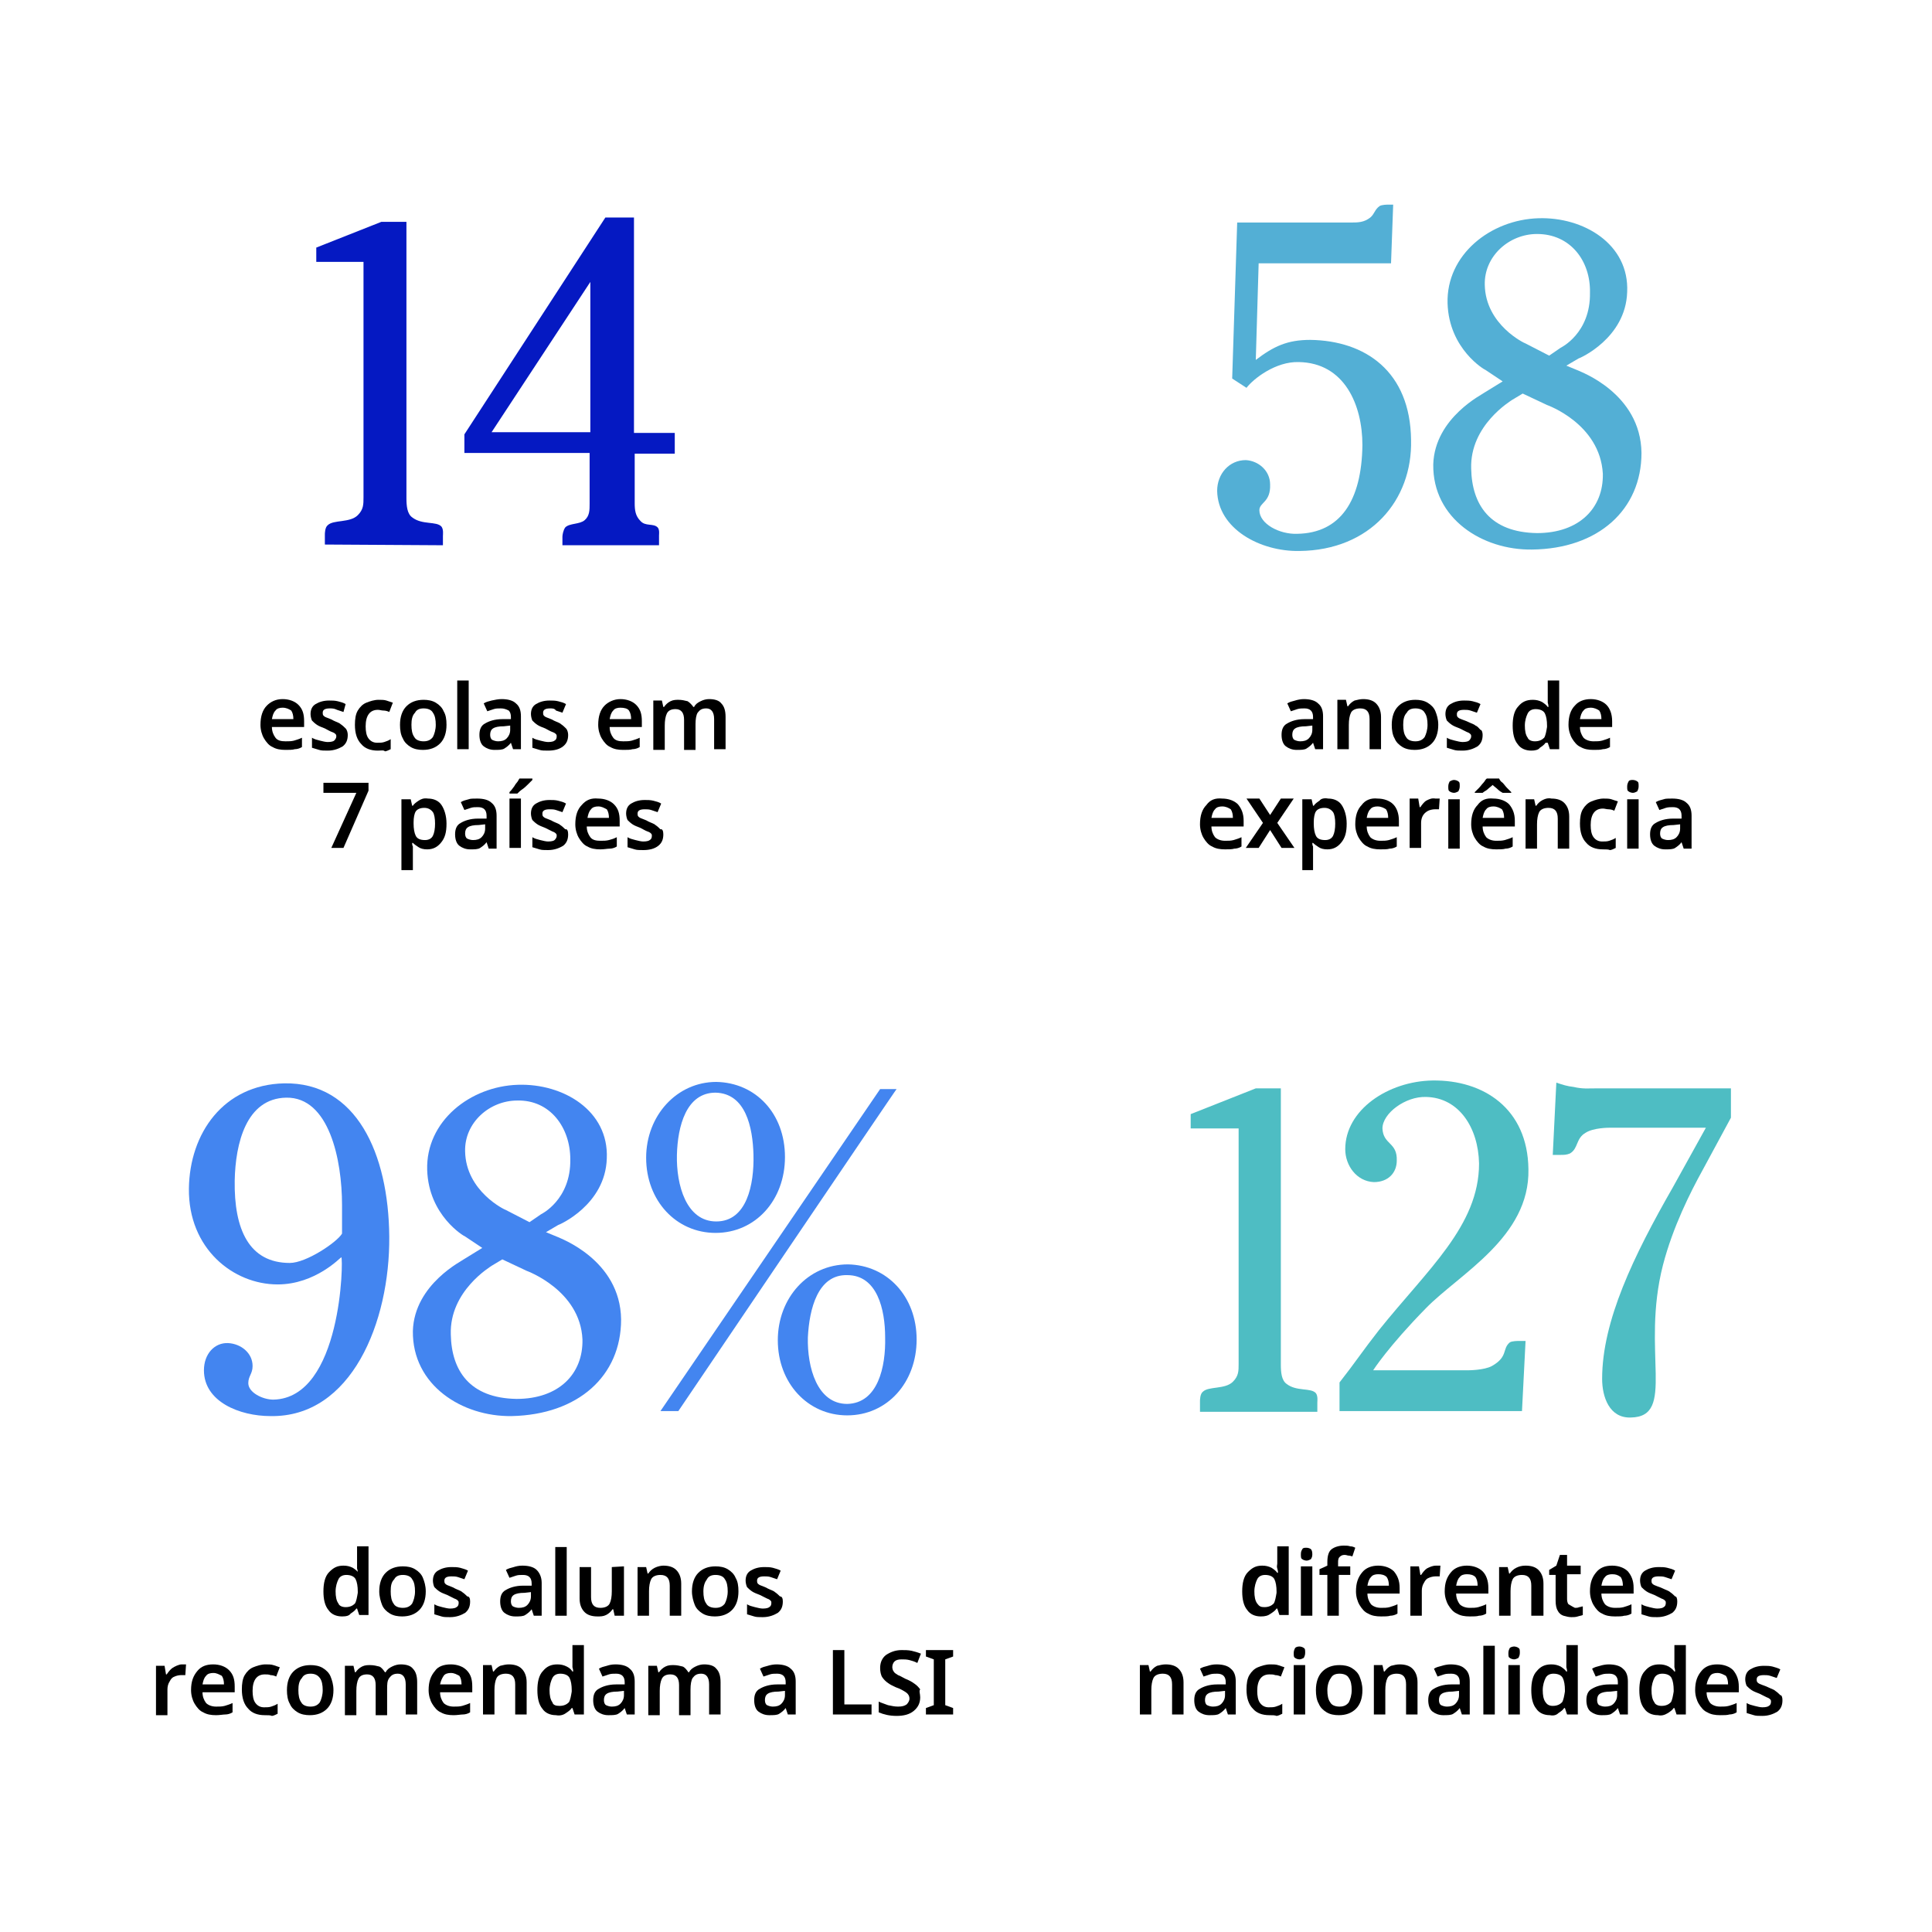 <?xml version="1.0" encoding="utf-8"?>
<!-- Generator: Adobe Illustrator 27.6.1, SVG Export Plug-In . SVG Version: 6.00 Build 0)  -->
<svg version="1.1" id="Layer_1" xmlns="http://www.w3.org/2000/svg" xmlns:xlink="http://www.w3.org/1999/xlink" x="0px" y="0px"
	 viewBox="0 0 270 270" style="enable-background:new 0 0 270 270;" xml:space="preserve">
<style type="text/css">
	.st0{fill:#0519C2;}
	.st1{fill:#4385F0;}
	.st2{fill:#4EBDC3;}
	.st3{fill:#53AFD5;}
</style>
<g>
	<path class="st0" d="M45.4,76.1v-1.4c0-0.1,0-1,0.4-1.3c0.8-0.8,3.1-0.3,4.2-1.4c0.8-0.8,0.8-1.5,0.8-2.5V36.6h-6.6v-2l9.1-3.6h3.5
		v38.6c0,1.1,0.1,2.2,0.8,2.7c1.4,1.1,3.4,0.5,4.1,1.3c0.3,0.4,0.2,1.1,0.2,1.3v1.3L45.4,76.1L45.4,76.1z"/>
	<path class="st0" d="M88.7,63.4v6.9c0,1,0.1,1.8,0.8,2.5c0.7,0.8,1.8,0.3,2.4,0.9c0.3,0.3,0.2,1,0.2,1.1v1.4H78.6V75
		c0-0.2,0.1-0.9,0.4-1.3c0.6-0.6,2-0.4,2.7-1c0.7-0.6,0.7-1.4,0.7-2.3v-7.1H64.9v-2.6l19.7-30.3h4v30.1h5.7v2.9L88.7,63.4L88.7,63.4
		z M82.5,39.4l-13.8,21h13.8V39.4z"/>
</g>
<g>
	<path d="M39.5,97.7c0.9,0,1.7,0.3,2.2,0.8c0.6,0.6,0.8,1.3,0.8,2.3v0.8h-4.5c0,0.6,0.2,1.1,0.5,1.5s0.8,0.5,1.4,0.5
		c0.5,0,0.8,0,1.2-0.1c0.3-0.1,0.7-0.2,1.1-0.4v1.3c-0.3,0.2-0.7,0.3-1,0.3c-0.3,0.1-0.8,0.1-1.3,0.1c-0.7,0-1.3-0.1-1.8-0.4
		c-0.5-0.2-0.9-0.7-1.2-1.2c-0.3-0.5-0.5-1.2-0.5-1.9c0-1.2,0.3-2.1,0.9-2.7C37.8,98.1,38.5,97.7,39.5,97.7L39.5,97.7z M39.5,98.9
		c-0.4,0-0.8,0.1-1,0.4c-0.3,0.3-0.4,0.7-0.5,1.2h3c0-0.5-0.1-0.9-0.3-1.2C40.4,99.1,40,98.9,39.5,98.9L39.5,98.9z"/>
	<path d="M48.6,102.7c0,0.7-0.2,1.2-0.7,1.6c-0.5,0.3-1.2,0.6-2.1,0.6c-0.5,0-0.9,0-1.2-0.1c-0.3-0.1-0.7-0.2-1-0.3v-1.4
		c0.3,0.2,0.7,0.3,1.1,0.4c0.4,0.1,0.8,0.2,1.1,0.2c0.5,0,0.8-0.1,0.9-0.2s0.3-0.3,0.3-0.6c0-0.1,0-0.2-0.1-0.3s-0.2-0.2-0.5-0.3
		s-0.6-0.3-1-0.5c-0.5-0.2-0.8-0.3-1.1-0.5c-0.3-0.2-0.5-0.4-0.7-0.6c-0.1-0.2-0.2-0.6-0.2-0.9c0-0.6,0.2-1.1,0.7-1.4
		c0.5-0.3,1.1-0.5,1.9-0.5c0.4,0,0.8,0,1.2,0.1c0.4,0.1,0.8,0.2,1.1,0.4L48,99.5c-0.3-0.1-0.6-0.2-0.9-0.3C46.7,99,46.4,99,46.1,99
		c-0.7,0-1,0.2-1,0.6c0,0.1,0,0.3,0.1,0.4c0.1,0.1,0.2,0.2,0.5,0.3c0.2,0.1,0.6,0.2,0.9,0.4c0.4,0.2,0.8,0.3,1,0.5
		c0.3,0.2,0.5,0.4,0.7,0.6C48.5,102,48.6,102.4,48.6,102.7L48.6,102.7z"/>
	<path d="M52.8,104.9c-1,0-1.8-0.3-2.3-0.9c-0.6-0.6-0.9-1.5-0.9-2.7c0-0.8,0.1-1.5,0.4-2c0.3-0.5,0.7-0.9,1.2-1.1
		c0.5-0.2,1.1-0.4,1.7-0.4c0.4,0,0.8,0,1.1,0.1c0.3,0.1,0.6,0.2,0.9,0.3l-0.5,1.3c-0.2-0.1-0.5-0.2-0.8-0.2s-0.5-0.1-0.8-0.1
		c-1.1,0-1.7,0.8-1.7,2.3c0,0.7,0.1,1.3,0.4,1.7c0.3,0.4,0.7,0.6,1.2,0.6c0.4,0,0.7,0,1-0.1c0.3-0.1,0.6-0.2,0.9-0.4v1.4
		c-0.2,0.1-0.6,0.3-0.8,0.3C53.6,104.8,53.3,104.9,52.8,104.9L52.8,104.9z"/>
	<path d="M62.4,101.3c0,1.1-0.3,2-0.9,2.6c-0.6,0.6-1.4,0.9-2.4,0.9c-0.6,0-1.2-0.1-1.7-0.4c-0.5-0.3-0.9-0.7-1.1-1.2
		c-0.3-0.5-0.4-1.2-0.4-1.9c0-1.1,0.3-2,0.9-2.6c0.6-0.6,1.4-0.9,2.4-0.9c0.6,0,1.2,0.1,1.7,0.4c0.5,0.3,0.9,0.7,1.1,1.2
		C62.3,99.9,62.4,100.5,62.4,101.3L62.4,101.3z M57.5,101.3c0,0.7,0.1,1.3,0.4,1.7c0.2,0.4,0.7,0.6,1.3,0.6c0.6,0,1-0.2,1.3-0.6
		c0.2-0.4,0.4-1,0.4-1.7c0-0.7-0.1-1.3-0.4-1.7c-0.2-0.4-0.7-0.6-1.3-0.6c-0.6,0-1,0.2-1.2,0.6C57.6,100,57.5,100.6,57.5,101.3
		L57.5,101.3z"/>
	<path d="M65.5,104.7h-1.6v-9.6h1.6V104.7z"/>
	<path d="M70.1,97.7c0.9,0,1.6,0.2,2,0.6c0.5,0.4,0.7,1,0.7,1.8v4.6h-1.1l-0.3-0.9h0c-0.3,0.4-0.6,0.6-0.9,0.8
		c-0.3,0.2-0.8,0.2-1.4,0.2c-0.6,0-1.1-0.2-1.5-0.5c-0.4-0.3-0.6-0.9-0.6-1.6c0-0.7,0.2-1.3,0.8-1.6c0.5-0.3,1.3-0.6,2.4-0.6l1.2,0
		v-0.3c0-0.4-0.1-0.7-0.3-0.9C70.7,99.1,70.4,99,70,99s-0.7,0-1,0.1c-0.3,0.1-0.6,0.2-0.9,0.3l-0.5-1.1c0.3-0.2,0.7-0.3,1.1-0.4
		C69.2,97.8,69.6,97.7,70.1,97.7L70.1,97.7z M70.4,101.5c-0.7,0-1.2,0.1-1.5,0.3c-0.3,0.2-0.4,0.5-0.4,0.9c0,0.3,0.1,0.6,0.3,0.7
		c0.2,0.1,0.5,0.2,0.8,0.2c0.5,0,0.9-0.1,1.2-0.4c0.3-0.3,0.5-0.7,0.5-1.2v-0.6L70.4,101.5L70.4,101.5z"/>
	<path d="M79.4,102.7c0,0.7-0.2,1.2-0.7,1.6s-1.2,0.6-2.1,0.6c-0.5,0-0.9,0-1.2-0.1c-0.3-0.1-0.7-0.2-1-0.3v-1.4
		c0.3,0.2,0.7,0.3,1.1,0.4c0.4,0.1,0.8,0.2,1.1,0.2c0.5,0,0.8-0.1,0.9-0.2c0.2-0.1,0.3-0.3,0.3-0.6c0-0.1,0-0.2-0.1-0.3
		s-0.2-0.2-0.5-0.3s-0.6-0.3-1-0.5c-0.5-0.2-0.8-0.3-1.1-0.5c-0.3-0.2-0.5-0.4-0.7-0.6c-0.1-0.2-0.2-0.6-0.2-0.9
		c0-0.6,0.2-1.1,0.7-1.4c0.5-0.3,1.1-0.5,1.9-0.5c0.4,0,0.8,0,1.2,0.1c0.4,0.1,0.8,0.2,1.1,0.4l-0.5,1.2c-0.3-0.1-0.6-0.2-0.9-0.3
		C77.5,99,77.2,99,76.9,99c-0.7,0-1,0.2-1,0.6c0,0.1,0,0.3,0.1,0.4c0.1,0.1,0.2,0.2,0.5,0.3c0.2,0.1,0.6,0.2,0.9,0.4
		c0.4,0.2,0.8,0.3,1,0.5c0.3,0.2,0.5,0.4,0.7,0.6C79.3,102,79.4,102.4,79.4,102.7L79.4,102.7z"/>
	<path d="M86.7,97.7c0.9,0,1.7,0.3,2.2,0.8c0.6,0.6,0.8,1.3,0.8,2.3v0.8h-4.5c0,0.6,0.2,1.1,0.5,1.5s0.8,0.5,1.4,0.5
		c0.5,0,0.8,0,1.2-0.1c0.3-0.1,0.7-0.2,1.1-0.4v1.3c-0.3,0.2-0.7,0.3-1,0.3c-0.3,0.1-0.8,0.1-1.3,0.1c-0.7,0-1.3-0.1-1.8-0.4
		c-0.5-0.2-0.9-0.7-1.2-1.2c-0.3-0.5-0.5-1.2-0.5-1.9c0-1.2,0.3-2.1,0.9-2.7C85,98.1,85.8,97.7,86.7,97.7L86.7,97.7z M86.7,98.9
		c-0.4,0-0.8,0.1-1,0.4c-0.3,0.3-0.4,0.7-0.5,1.2h3c0-0.5-0.1-0.9-0.3-1.2S87.2,98.9,86.7,98.9L86.7,98.9z"/>
	<path d="M99.1,97.7c0.8,0,1.4,0.2,1.7,0.6c0.4,0.4,0.6,1,0.6,1.9v4.5h-1.6v-4.2c0-1-0.4-1.5-1.1-1.5c-0.6,0-0.9,0.2-1.2,0.6
		c-0.2,0.3-0.3,0.9-0.3,1.6v3.6h-1.6v-4.2c0-1-0.4-1.5-1.2-1.5c-0.6,0-1,0.2-1.2,0.6c-0.2,0.4-0.3,1-0.3,1.7v3.4h-1.6v-6.9h1.2
		l0.2,0.9h0.1c0.2-0.3,0.5-0.6,0.9-0.8c0.4-0.2,0.8-0.2,1.1-0.2c0.5,0,0.9,0.1,1.3,0.2c0.3,0.2,0.6,0.5,0.8,0.8H97
		c0.2-0.4,0.5-0.6,0.9-0.8C98.3,97.8,98.7,97.7,99.1,97.7L99.1,97.7z"/>
</g>
<g>
	<path d="M46.3,118.5l3.5-7.7h-4.6v-1.4h6.3v1.1l-3.5,8L46.3,118.5L46.3,118.5z"/>
	<path d="M59.8,111.6c0.8,0,1.5,0.3,1.9,0.9s0.7,1.5,0.7,2.6c0,1.2-0.2,2-0.8,2.7c-0.5,0.6-1.1,0.9-1.9,0.9c-0.5,0-0.9-0.1-1.2-0.3
		c-0.3-0.2-0.6-0.4-0.8-0.6h-0.1c0,0.2,0,0.3,0.1,0.5c0,0.2,0,0.3,0,0.5v2.8h-1.6v-9.9h1.3l0.2,0.9h0.1c0.2-0.3,0.5-0.5,0.8-0.7
		C58.8,111.7,59.2,111.5,59.8,111.6L59.8,111.6z M59.3,112.9c-0.6,0-1,0.2-1.2,0.5s-0.3,0.9-0.3,1.5v0.2c0,0.7,0.1,1.3,0.3,1.7
		c0.2,0.4,0.6,0.6,1.3,0.6c0.5,0,0.9-0.2,1.1-0.6c0.2-0.4,0.3-1,0.3-1.7s-0.1-1.3-0.3-1.6C60.2,113.1,59.8,112.9,59.3,112.9
		L59.3,112.9z"/>
	<path d="M66.7,111.6c0.9,0,1.6,0.2,2,0.6c0.5,0.4,0.7,1,0.7,1.8v4.6h-1.1l-0.3-0.9h0c-0.3,0.4-0.6,0.6-0.9,0.8
		c-0.3,0.2-0.8,0.2-1.4,0.2c-0.6,0-1.1-0.2-1.5-0.5c-0.4-0.3-0.6-0.9-0.6-1.6c0-0.7,0.2-1.3,0.8-1.6c0.5-0.3,1.3-0.6,2.4-0.6l1.2,0
		V114c0-0.4-0.1-0.7-0.3-0.9c-0.2-0.2-0.5-0.3-0.9-0.3s-0.7,0-1,0.1c-0.3,0.1-0.6,0.2-0.9,0.3l-0.5-1.1c0.3-0.2,0.7-0.3,1.1-0.4
		C65.7,111.6,66.2,111.6,66.7,111.6L66.7,111.6z M66.9,115.3c-0.7,0-1.2,0.1-1.5,0.3c-0.3,0.2-0.4,0.5-0.4,0.9
		c0,0.3,0.1,0.6,0.3,0.7c0.2,0.1,0.5,0.2,0.8,0.2c0.5,0,0.9-0.1,1.2-0.4c0.3-0.3,0.5-0.7,0.5-1.2v-0.6L66.9,115.3L66.9,115.3z"/>
	<path d="M74.4,109c-0.1,0.1-0.3,0.3-0.6,0.6c-0.2,0.2-0.5,0.5-0.8,0.7c-0.3,0.2-0.5,0.4-0.7,0.6h-1.1v-0.2c0.1-0.1,0.3-0.3,0.5-0.6
		c0.2-0.2,0.3-0.5,0.5-0.7c0.2-0.2,0.3-0.5,0.4-0.6h1.8L74.4,109L74.4,109z M72.8,118.5h-1.6v-6.9h1.6V118.5z"/>
	<path d="M79.4,116.6c0,0.7-0.2,1.2-0.7,1.6c-0.5,0.3-1.2,0.6-2.1,0.6c-0.5,0-0.9,0-1.2-0.1c-0.3-0.1-0.7-0.2-1-0.3v-1.4
		c0.3,0.2,0.7,0.3,1.1,0.4c0.4,0.1,0.8,0.2,1.1,0.2c0.5,0,0.8-0.1,0.9-0.2s0.3-0.3,0.3-0.6c0-0.1,0-0.2-0.1-0.3
		c-0.1-0.1-0.2-0.2-0.5-0.3c-0.2-0.1-0.6-0.3-1-0.5c-0.5-0.2-0.8-0.3-1.1-0.5c-0.3-0.2-0.5-0.4-0.7-0.6c-0.1-0.2-0.2-0.6-0.2-0.9
		c0-0.6,0.2-1.1,0.7-1.4c0.5-0.3,1.1-0.5,1.9-0.5c0.4,0,0.8,0,1.2,0.1c0.4,0.1,0.8,0.2,1.1,0.4l-0.5,1.2c-0.3-0.1-0.6-0.2-0.9-0.3
		c-0.3-0.1-0.6-0.1-0.9-0.1c-0.7,0-1,0.2-1,0.6c0,0.1,0,0.3,0.1,0.4c0.1,0.1,0.2,0.2,0.5,0.3c0.2,0.1,0.6,0.2,0.9,0.4
		c0.4,0.2,0.8,0.3,1,0.5c0.3,0.2,0.5,0.4,0.7,0.6C79.3,115.8,79.4,116.2,79.4,116.6L79.4,116.6z"/>
	<path d="M83.6,111.6c0.9,0,1.7,0.3,2.2,0.8c0.6,0.6,0.8,1.3,0.8,2.3v0.8H82c0,0.6,0.2,1.1,0.5,1.5s0.8,0.5,1.4,0.5
		c0.5,0,0.8,0,1.2-0.1s0.7-0.2,1.1-0.4v1.3c-0.3,0.2-0.7,0.3-1,0.3s-0.8,0.1-1.3,0.1c-0.7,0-1.3-0.1-1.8-0.4
		c-0.5-0.2-0.9-0.7-1.2-1.2c-0.3-0.5-0.5-1.2-0.5-1.9c0-1.2,0.3-2.1,0.9-2.7C81.9,111.8,82.6,111.5,83.6,111.6L83.6,111.6z
		 M83.6,112.7c-0.4,0-0.8,0.1-1,0.4c-0.3,0.3-0.4,0.7-0.5,1.2h3c0-0.5-0.1-0.9-0.3-1.2C84.4,112.9,84.1,112.7,83.6,112.7L83.6,112.7
		z"/>
	<path d="M92.7,116.6c0,0.7-0.2,1.2-0.7,1.6s-1.2,0.6-2.1,0.6c-0.5,0-0.9,0-1.2-0.1c-0.3-0.1-0.7-0.2-1-0.3v-1.4
		c0.3,0.2,0.7,0.3,1.1,0.4c0.4,0.1,0.8,0.2,1.1,0.2c0.5,0,0.8-0.1,0.9-0.2c0.2-0.1,0.3-0.3,0.3-0.6c0-0.1,0-0.2-0.1-0.3
		c-0.1-0.1-0.2-0.2-0.5-0.3s-0.6-0.3-1-0.5c-0.5-0.2-0.8-0.3-1.1-0.5c-0.3-0.2-0.5-0.4-0.7-0.6c-0.1-0.2-0.2-0.6-0.2-0.9
		c0-0.6,0.2-1.1,0.7-1.4c0.5-0.3,1.1-0.5,1.9-0.5c0.4,0,0.8,0,1.2,0.1c0.4,0.1,0.8,0.2,1.1,0.4l-0.5,1.2c-0.3-0.1-0.6-0.2-0.9-0.3
		c-0.3-0.1-0.6-0.1-0.9-0.1c-0.7,0-1,0.2-1,0.6c0,0.1,0,0.3,0.1,0.4c0.1,0.1,0.2,0.2,0.5,0.3c0.2,0.1,0.6,0.2,0.9,0.4
		c0.4,0.2,0.8,0.3,1,0.5c0.3,0.2,0.5,0.4,0.7,0.6C92.6,115.8,92.7,116.2,92.7,116.6L92.7,116.6z"/>
</g>
<g>
	<path class="st1" d="M37.8,197.9c-4.3,0-9.3-2-9.3-6.4c0-2.3,1.5-3.9,3.4-3.8c1.8,0.1,3.4,1.4,3.4,3.2c0,1.1-0.6,1.4-0.6,2.4
		c0,1.3,2,2.3,3.5,2.3c9.6-0.2,9.8-19.8,9.5-19.9c-0.1,0-3.6,3.8-8.9,3.8c-6.2,0-12.5-5-12.4-13.4c0.1-7.7,4.8-14.5,13.3-14.7
		c10.1-0.2,14.6,9.8,14.7,21.4C54.5,184.8,49.1,198.1,37.8,197.9L37.8,197.9z M47.8,168.4c0-6.3-1.8-15.1-7.8-15
		c-5.6,0.1-7.1,6.4-7.2,11.6c-0.1,6.8,2,11.5,7.7,11.5c2.3,0,6.6-2.9,7.3-4.1L47.8,168.4L47.8,168.4z"/>
	<path class="st1" d="M71.5,197.9c-6.9,0.1-13.9-4.3-13.8-11.9c0.2-6.6,7.1-9.9,7.1-10l2.6-1.6l-2.4-1.6c-0.1,0-5.1-2.9-5.3-9.3
		c-0.2-6.8,6-11.7,12.7-11.9c6.3-0.2,12.7,3.6,12.4,10.3c-0.2,6.5-6.7,9.3-6.8,9.3l-1.7,1l1.7,0.7c0.1,0.1,8.7,3.1,8.8,11.5
		C86.8,192.3,80.8,197.7,71.5,197.9L71.5,197.9z M73.6,177.6l-3.4-1.6l-1.5,0.9c-0.1,0.1-5.9,3.5-5.7,9.6c0.1,5,2.6,8.9,9.2,9
		c5.9,0,9.3-3.5,9.2-8.3C81.1,180.3,73.6,177.6,73.6,177.6L73.6,177.6z M72.3,153.8c-3.9,0-7.4,3.1-7.3,7.1c0.1,5.6,5.6,8.2,5.7,8.2
		l3.3,1.7l1.6-1.1c0,0,4.2-2,4.1-7.7C79.7,157.6,76.9,153.7,72.3,153.8L72.3,153.8z"/>
	<path class="st1" d="M100,172.3c-5.5,0-9.7-4.5-9.7-10.5c0-5.9,4.3-10.6,9.8-10.6c5.5,0.1,9.6,4.4,9.6,10.5
		C109.7,167.7,105.6,172.3,100,172.3L100,172.3z M94.8,197.2h-2.5l30.7-45h2.3C125.3,152.1,94.8,197.2,94.8,197.2z M100,152.7
		c-4.1,0-5.3,4.7-5.4,8.7c-0.1,4.2,1.3,9.3,5.5,9.3c4.3,0,5.3-5.2,5.2-9.3C105.2,157.5,104.2,152.8,100,152.7z M118.4,197.8
		c-5.5,0-9.7-4.5-9.7-10.5c0-5.9,4.2-10.6,9.8-10.6c5.5,0.1,9.6,4.5,9.6,10.5S124,197.8,118.4,197.8L118.4,197.8z M118.4,178.2
		c-4.1-0.1-5.3,4.7-5.5,8.7c-0.1,4.2,1.3,9.3,5.5,9.3c4.3-0.1,5.4-5.2,5.3-9.3C123.7,183,122.6,178.2,118.4,178.2z"/>
</g>
<g>
	<path d="M47.8,225.9c-0.8,0-1.5-0.3-1.9-0.9c-0.5-0.6-0.7-1.5-0.7-2.6c0-1.1,0.2-2.1,0.8-2.7s1.1-0.9,2-0.9c0.5,0,0.9,0.1,1.3,0.3
		c0.3,0.2,0.6,0.4,0.8,0.7H50c0-0.1,0-0.3-0.1-0.6c0-0.2,0-0.5,0-0.7v-2.4h1.6v9.6h-1.3l-0.3-0.9h-0.1c-0.2,0.3-0.5,0.5-0.8,0.7
		C48.8,225.8,48.4,225.9,47.8,225.9L47.8,225.9z M48.3,224.6c0.6,0,1-0.2,1.3-0.5c0.2-0.3,0.3-0.9,0.4-1.5v-0.2
		c0-0.7-0.1-1.3-0.3-1.7c-0.2-0.4-0.7-0.6-1.3-0.6c-0.5,0-0.9,0.2-1.1,0.6c-0.2,0.4-0.4,1-0.4,1.7s0.1,1.3,0.4,1.7
		C47.4,224.4,47.8,224.6,48.3,224.6L48.3,224.6z"/>
	<path d="M59.5,222.4c0,1.1-0.3,2-0.9,2.6c-0.6,0.6-1.4,0.9-2.4,0.9c-0.6,0-1.2-0.1-1.7-0.4s-0.9-0.7-1.1-1.2s-0.4-1.2-0.4-1.9
		c0-1.1,0.3-2,0.9-2.6c0.6-0.6,1.4-0.9,2.4-0.9c0.6,0,1.2,0.1,1.7,0.4c0.5,0.3,0.9,0.7,1.1,1.2C59.3,221,59.5,221.6,59.5,222.4
		L59.5,222.4z M54.6,222.4c0,0.7,0.1,1.3,0.4,1.7c0.2,0.4,0.7,0.6,1.3,0.6c0.6,0,1-0.2,1.3-0.6c0.2-0.4,0.4-1,0.4-1.7
		s-0.1-1.3-0.4-1.7c-0.2-0.4-0.7-0.6-1.3-0.6c-0.6,0-1,0.2-1.2,0.6C54.7,221.1,54.6,221.6,54.6,222.4L54.6,222.4z"/>
	<path d="M65.7,223.8c0,0.7-0.2,1.2-0.7,1.6c-0.5,0.3-1.2,0.6-2.1,0.6c-0.5,0-0.9,0-1.2-0.1c-0.3-0.1-0.7-0.2-1-0.3v-1.4
		c0.3,0.2,0.7,0.3,1.1,0.4c0.4,0.1,0.8,0.2,1.1,0.2c0.5,0,0.8-0.1,0.9-0.2c0.2-0.1,0.3-0.3,0.3-0.6c0-0.1,0-0.2-0.1-0.3
		c-0.1-0.1-0.2-0.2-0.5-0.3c-0.2-0.1-0.6-0.3-1-0.5c-0.5-0.2-0.8-0.3-1.1-0.5c-0.3-0.2-0.5-0.4-0.7-0.6c-0.1-0.2-0.2-0.6-0.2-0.9
		c0-0.6,0.2-1.1,0.7-1.4c0.5-0.3,1.1-0.5,1.9-0.5c0.4,0,0.8,0,1.2,0.1c0.3,0.1,0.8,0.2,1.1,0.4l-0.5,1.2c-0.3-0.1-0.6-0.2-0.9-0.3
		c-0.3-0.1-0.6-0.1-0.9-0.1c-0.7,0-1,0.2-1,0.6c0,0.1,0,0.3,0.1,0.4c0.1,0.1,0.2,0.2,0.5,0.3c0.2,0.1,0.6,0.2,0.9,0.4
		c0.4,0.2,0.8,0.3,1,0.5c0.3,0.2,0.5,0.4,0.7,0.6C65.6,223.1,65.7,223.4,65.7,223.8L65.7,223.8z"/>
	<path d="M73,218.8c0.9,0,1.6,0.2,2,0.6s0.7,1,0.7,1.8v4.6h-1.1l-0.3-0.9h0c-0.3,0.4-0.6,0.6-0.9,0.8c-0.3,0.2-0.8,0.2-1.4,0.2
		c-0.6,0-1.1-0.2-1.5-0.5c-0.4-0.3-0.6-0.9-0.6-1.6c0-0.7,0.2-1.3,0.8-1.6c0.5-0.3,1.3-0.6,2.4-0.6l1.2,0v-0.3
		c0-0.4-0.1-0.7-0.3-0.9c-0.2-0.2-0.5-0.3-0.9-0.3s-0.7,0-1,0.1c-0.3,0.1-0.6,0.2-0.9,0.3l-0.5-1.1c0.3-0.2,0.7-0.3,1.1-0.4
		C72.1,218.9,72.5,218.8,73,218.8L73,218.8z M73.3,222.6c-0.7,0-1.2,0.1-1.5,0.3c-0.3,0.2-0.4,0.5-0.4,0.9c0,0.3,0.1,0.6,0.3,0.7
		c0.2,0.1,0.5,0.2,0.8,0.2c0.5,0,0.9-0.1,1.2-0.4c0.3-0.3,0.5-0.7,0.5-1.2v-0.6L73.3,222.6L73.3,222.6z"/>
	<path d="M79.2,225.8h-1.6v-9.6h1.6V225.8z"/>
	<path d="M87.2,218.9v6.9h-1.3l-0.2-0.9h-0.1c-0.2,0.3-0.5,0.6-0.9,0.8c-0.4,0.2-0.8,0.2-1.2,0.2c-0.8,0-1.4-0.2-1.8-0.6
		c-0.4-0.4-0.7-1-0.7-1.9V219h1.6v4.2c0,1,0.4,1.5,1.3,1.5c0.6,0,1.1-0.2,1.3-0.6c0.2-0.4,0.3-1,0.3-1.7V219L87.2,218.9L87.2,218.9z
		"/>
	<path d="M92.7,218.8c0.8,0,1.4,0.2,1.8,0.6c0.4,0.4,0.7,1,0.7,1.9v4.5h-1.6v-4.2c0-1-0.4-1.5-1.3-1.5c-0.6,0-1.1,0.2-1.3,0.6
		s-0.3,1-0.3,1.7v3.4h-1.6V219h1.2l0.2,0.9h0.1c0.2-0.3,0.5-0.6,0.9-0.8C91.9,218.9,92.4,218.8,92.7,218.8L92.7,218.8z"/>
	<path d="M103.2,222.4c0,1.1-0.3,2-0.9,2.6c-0.6,0.6-1.4,0.9-2.4,0.9c-0.6,0-1.2-0.1-1.7-0.4s-0.9-0.7-1.1-1.2s-0.4-1.2-0.4-1.9
		c0-1.1,0.3-2,0.9-2.6c0.6-0.6,1.4-0.9,2.4-0.9c0.6,0,1.2,0.1,1.7,0.4s0.9,0.7,1.1,1.2C103.1,221,103.2,221.6,103.2,222.4
		L103.2,222.4z M98.3,222.4c0,0.7,0.1,1.3,0.4,1.7c0.2,0.4,0.7,0.6,1.3,0.6c0.6,0,1-0.2,1.3-0.6c0.2-0.4,0.4-1,0.4-1.7
		s-0.1-1.3-0.4-1.7c-0.2-0.4-0.7-0.6-1.3-0.6c-0.6,0-1,0.2-1.2,0.6C98.5,221.1,98.3,221.6,98.3,222.4L98.3,222.4z"/>
	<path d="M109.4,223.8c0,0.7-0.2,1.2-0.7,1.6c-0.5,0.3-1.2,0.6-2.1,0.6c-0.5,0-0.9,0-1.2-0.1c-0.3-0.1-0.7-0.2-1-0.3v-1.4
		c0.3,0.2,0.7,0.3,1.1,0.4s0.8,0.2,1.1,0.2c0.5,0,0.8-0.1,0.9-0.2c0.2-0.1,0.3-0.3,0.3-0.6c0-0.1,0-0.2-0.1-0.3
		c-0.1-0.1-0.2-0.2-0.5-0.3c-0.2-0.1-0.6-0.3-1-0.5c-0.5-0.2-0.8-0.3-1.1-0.5c-0.3-0.2-0.5-0.4-0.7-0.6c-0.1-0.2-0.2-0.6-0.2-0.9
		c0-0.6,0.2-1.1,0.7-1.4s1.1-0.5,1.9-0.5c0.4,0,0.8,0,1.2,0.1c0.3,0.1,0.8,0.2,1.1,0.4l-0.5,1.2c-0.3-0.1-0.6-0.2-0.9-0.3
		s-0.6-0.1-0.9-0.1c-0.7,0-1,0.2-1,0.6c0,0.1,0,0.3,0.1,0.4c0.1,0.1,0.2,0.2,0.5,0.3c0.2,0.1,0.6,0.2,0.9,0.4c0.4,0.2,0.8,0.3,1,0.5
		c0.3,0.2,0.5,0.4,0.7,0.6C109.3,223.1,109.4,223.4,109.4,223.8L109.4,223.8z"/>
</g>
<path d="M25.4,232.6c0.1,0,0.2,0,0.3,0c0.1,0,0.2,0,0.3,0l-0.1,1.5c-0.1,0-0.2,0-0.3,0c-0.1,0-0.2,0-0.3,0c-0.3,0-0.7,0.1-0.9,0.2
	c-0.3,0.1-0.5,0.3-0.7,0.7c-0.2,0.3-0.3,0.7-0.3,1.1v3.6h-1.6v-6.9h1.2l0.2,1.2h0.1c0.2-0.3,0.5-0.7,0.8-0.9S25,232.6,25.4,232.6
	L25.4,232.6z"/>
<g>
	<path d="M29.8,232.6c0.9,0,1.7,0.3,2.2,0.8c0.6,0.6,0.8,1.3,0.8,2.3v0.8h-4.5c0,0.6,0.2,1.1,0.5,1.5c0.3,0.3,0.8,0.5,1.4,0.5
		c0.5,0,0.8,0,1.2-0.1c0.3-0.1,0.7-0.2,1.1-0.4v1.3c-0.3,0.2-0.7,0.3-1,0.3s-0.8,0.1-1.3,0.1c-0.7,0-1.3-0.1-1.8-0.4
		c-0.5-0.2-0.9-0.7-1.2-1.2c-0.3-0.5-0.5-1.2-0.5-1.9c0-1.2,0.3-2,0.9-2.7C28.1,232.9,28.8,232.6,29.8,232.6z M29.8,233.8
		c-0.4,0-0.8,0.1-1,0.4c-0.3,0.3-0.4,0.7-0.5,1.2h3c0-0.5-0.1-0.9-0.3-1.2C30.6,234,30.3,233.8,29.8,233.8L29.8,233.8z"/>
	<path d="M37,239.7c-1,0-1.8-0.3-2.3-0.9c-0.6-0.6-0.9-1.5-0.9-2.7c0-0.8,0.1-1.5,0.4-2c0.3-0.5,0.7-0.9,1.2-1.1
		c0.5-0.2,1.1-0.4,1.7-0.4c0.4,0,0.8,0,1.1,0.1c0.3,0.1,0.6,0.2,0.9,0.3l-0.5,1.3c-0.2-0.1-0.5-0.2-0.8-0.2
		c-0.2-0.1-0.5-0.1-0.8-0.1c-1.1,0-1.7,0.8-1.7,2.3c0,0.7,0.1,1.3,0.4,1.7c0.3,0.4,0.7,0.6,1.2,0.6c0.4,0,0.7,0,1-0.1
		c0.3-0.1,0.6-0.2,0.9-0.4v1.4c-0.2,0.1-0.6,0.3-0.8,0.3C37.8,239.7,37.5,239.7,37,239.7L37,239.7z"/>
	<path d="M46.6,236.2c0,1.1-0.3,2-0.9,2.6c-0.6,0.6-1.4,0.9-2.4,0.9c-0.6,0-1.2-0.1-1.7-0.4c-0.5-0.3-0.9-0.7-1.1-1.2
		c-0.3-0.5-0.4-1.2-0.4-1.9c0-1.1,0.3-2,0.9-2.6c0.6-0.6,1.4-0.9,2.4-0.9c0.6,0,1.2,0.1,1.7,0.4c0.5,0.3,0.9,0.7,1.1,1.2
		C46.4,234.8,46.6,235.4,46.6,236.2L46.6,236.2z M41.7,236.2c0,0.7,0.1,1.3,0.4,1.7c0.2,0.4,0.7,0.6,1.3,0.6s1-0.2,1.3-0.6
		c0.2-0.4,0.4-1,0.4-1.7s-0.1-1.3-0.4-1.7s-0.7-0.6-1.3-0.6s-1,0.2-1.2,0.6C41.8,234.9,41.7,235.5,41.7,236.2L41.7,236.2z"/>
	<path d="M56,232.6c0.8,0,1.4,0.2,1.7,0.6c0.4,0.4,0.6,1,0.6,1.9v4.5h-1.6v-4.2c0-1-0.4-1.5-1.1-1.5c-0.6,0-0.9,0.2-1.2,0.6
		s-0.3,0.9-0.3,1.6v3.6h-1.6v-4.2c0-1-0.4-1.5-1.2-1.5c-0.6,0-1,0.2-1.2,0.6c-0.2,0.4-0.3,1-0.3,1.7v3.4h-1.6v-6.9h1.2l0.2,0.9h0.1
		c0.2-0.3,0.5-0.6,0.9-0.8c0.4-0.2,0.8-0.2,1.1-0.2c0.5,0,0.9,0.1,1.3,0.2c0.3,0.1,0.6,0.5,0.8,0.8h0.1c0.2-0.4,0.5-0.6,0.9-0.8
		C55.2,232.7,55.6,232.6,56,232.6L56,232.6z"/>
	<path d="M63,232.6c0.9,0,1.7,0.3,2.2,0.8c0.6,0.6,0.8,1.3,0.8,2.3v0.8h-4.5c0,0.6,0.2,1.1,0.5,1.5c0.3,0.3,0.8,0.5,1.4,0.5
		c0.5,0,0.8,0,1.2-0.1c0.3-0.1,0.7-0.2,1.1-0.4v1.3c-0.3,0.2-0.7,0.3-1,0.3s-0.8,0.1-1.3,0.1c-0.7,0-1.3-0.1-1.8-0.4
		c-0.5-0.2-0.9-0.7-1.2-1.2c-0.3-0.5-0.5-1.2-0.5-1.9c0-1.2,0.3-2,0.9-2.7C61.2,232.9,62,232.6,63,232.6z M63,233.8
		c-0.4,0-0.8,0.1-1,0.4s-0.4,0.7-0.5,1.2h3c0-0.5-0.1-0.9-0.3-1.2C63.8,234,63.5,233.8,63,233.8L63,233.8z"/>
	<path d="M71.1,232.6c0.8,0,1.4,0.2,1.8,0.6c0.4,0.4,0.7,1,0.7,1.9v4.5H72v-4.2c0-1-0.4-1.5-1.3-1.5c-0.6,0-1.1,0.2-1.3,0.6
		s-0.3,1-0.3,1.7v3.4h-1.6v-6.9h1.2l0.2,0.9H69c0.2-0.3,0.5-0.6,0.9-0.8C70.3,232.7,70.7,232.6,71.1,232.6L71.1,232.6z"/>
	<path d="M77.7,239.7c-0.8,0-1.5-0.3-1.9-0.9c-0.5-0.6-0.7-1.5-0.7-2.6s0.2-2.1,0.8-2.7c0.5-0.6,1.1-0.9,2-0.9
		c0.5,0,0.9,0.1,1.3,0.3s0.6,0.4,0.8,0.7h0.1c0-0.1,0-0.3-0.1-0.6c0-0.2,0-0.5,0-0.7v-2.4h1.6v9.7h-1.3l-0.3-0.9h-0.1
		c-0.2,0.3-0.5,0.5-0.8,0.7C78.7,239.7,78.2,239.8,77.7,239.7L77.7,239.7z M78.2,238.4c0.6,0,1-0.2,1.3-0.5c0.2-0.3,0.3-0.9,0.4-1.5
		v-0.2c0-0.7-0.1-1.3-0.3-1.7c-0.2-0.4-0.7-0.6-1.3-0.6c-0.5,0-0.9,0.2-1.1,0.6c-0.2,0.4-0.4,1-0.4,1.7s0.1,1.3,0.4,1.7
		C77.3,238.3,77.7,238.4,78.2,238.4L78.2,238.4z"/>
	<path d="M86,232.6c0.9,0,1.6,0.2,2,0.6c0.5,0.4,0.7,1,0.7,1.8v4.6h-1.1l-0.3-0.9h0c-0.3,0.4-0.6,0.6-0.9,0.8
		c-0.3,0.2-0.8,0.2-1.4,0.2c-0.6,0-1.1-0.2-1.5-0.5c-0.4-0.3-0.6-0.9-0.6-1.6c0-0.7,0.2-1.3,0.8-1.6c0.5-0.3,1.3-0.6,2.4-0.6l1.2,0
		v-0.3c0-0.4-0.1-0.7-0.3-0.9c-0.2-0.2-0.5-0.3-0.9-0.3s-0.7,0-1,0.1c-0.3,0.1-0.6,0.2-0.9,0.3l-0.5-1.1c0.3-0.2,0.7-0.3,1.1-0.4
		C85.1,232.7,85.5,232.6,86,232.6L86,232.6z M86.3,236.4c-0.7,0-1.2,0.1-1.5,0.3c-0.3,0.2-0.4,0.5-0.4,0.9c0,0.3,0.1,0.6,0.3,0.7
		c0.2,0.1,0.5,0.2,0.8,0.2c0.5,0,0.9-0.1,1.2-0.4c0.3-0.3,0.5-0.7,0.5-1.2v-0.6L86.3,236.4L86.3,236.4z"/>
	<path d="M98.4,232.6c0.8,0,1.4,0.2,1.7,0.6c0.4,0.4,0.6,1,0.6,1.9v4.5h-1.6v-4.2c0-1-0.4-1.5-1.1-1.5c-0.6,0-0.9,0.2-1.2,0.6
		c-0.2,0.3-0.3,0.9-0.3,1.6v3.6h-1.6v-4.2c0-1-0.4-1.5-1.2-1.5c-0.6,0-1,0.2-1.2,0.6c-0.2,0.4-0.3,1-0.3,1.7v3.4h-1.6v-6.9h1.2
		l0.2,0.9h0.1c0.2-0.3,0.5-0.6,0.9-0.8c0.4-0.2,0.8-0.2,1.1-0.2c0.5,0,0.9,0.1,1.3,0.2c0.3,0.1,0.6,0.5,0.8,0.8h0.1
		c0.2-0.4,0.5-0.6,0.9-0.8C97.6,232.7,98,232.6,98.4,232.6L98.4,232.6z"/>
	<path d="M108.5,232.6c0.9,0,1.6,0.2,2,0.6c0.5,0.4,0.7,1,0.7,1.8v4.6h-1.1l-0.3-0.9h0c-0.3,0.4-0.6,0.6-0.9,0.8
		c-0.3,0.2-0.8,0.2-1.4,0.2c-0.6,0-1.1-0.2-1.5-0.5c-0.4-0.3-0.6-0.9-0.6-1.6c0-0.7,0.2-1.3,0.8-1.6c0.5-0.3,1.3-0.6,2.4-0.6l1.2,0
		v-0.3c0-0.4-0.1-0.7-0.3-0.9c-0.2-0.2-0.5-0.3-0.9-0.3s-0.7,0-1,0.1c-0.3,0.1-0.6,0.2-0.9,0.3l-0.5-1.1c0.3-0.2,0.7-0.3,1.1-0.4
		C107.6,232.7,108.1,232.6,108.5,232.6L108.5,232.6z M108.8,236.4c-0.7,0-1.2,0.1-1.5,0.3c-0.3,0.2-0.4,0.5-0.4,0.9
		c0,0.3,0.1,0.6,0.3,0.7c0.2,0.1,0.5,0.2,0.8,0.2c0.5,0,0.9-0.1,1.2-0.4s0.5-0.7,0.5-1.2v-0.6L108.8,236.4L108.8,236.4z"/>
	<path d="M116.4,239.6v-9h1.6v7.6h3.8v1.4H116.4z"/>
	<path d="M128.6,237.2c0,0.8-0.3,1.4-0.9,1.9c-0.6,0.5-1.4,0.7-2.4,0.7s-1.8-0.2-2.5-0.5v-1.5c0.4,0.2,0.8,0.3,1.3,0.5
		c0.5,0.1,0.9,0.2,1.4,0.2c0.6,0,0.9-0.1,1.2-0.3c0.2-0.2,0.4-0.5,0.4-0.8c0-0.4-0.2-0.7-0.5-0.9s-0.8-0.5-1.4-0.7
		c-0.4-0.2-0.7-0.3-1.1-0.6c-0.3-0.2-0.6-0.5-0.8-0.8c-0.2-0.3-0.3-0.8-0.3-1.3c0-0.8,0.3-1.4,0.8-1.8c0.6-0.4,1.3-0.7,2.2-0.7
		c0.5,0,0.9,0,1.4,0.1c0.4,0.1,0.8,0.2,1.3,0.4l-0.5,1.3c-0.4-0.2-0.7-0.3-1.1-0.4s-0.7-0.1-1.1-0.1c-0.5,0-0.8,0.1-1,0.3
		c-0.2,0.2-0.3,0.5-0.3,0.8c0,0.2,0.1,0.5,0.2,0.6c0.1,0.2,0.3,0.3,0.6,0.5c0.3,0.1,0.6,0.3,1,0.5c0.5,0.2,0.9,0.4,1.3,0.7
		c0.3,0.2,0.6,0.5,0.8,0.8C128.4,236.3,128.6,236.7,128.6,237.2L128.6,237.2z"/>
	<path d="M133.2,239.6h-3.8v-0.9l1.1-0.4v-6.4l-1.1-0.4v-0.9h3.8v0.9l-1.1,0.4v6.4l1.1,0.4V239.6z"/>
</g>
<g>
	<path class="st2" d="M167.7,197.2v-1.4c0-0.1,0-1,0.4-1.3c0.8-0.8,3.1-0.3,4.2-1.4c0.8-0.8,0.8-1.5,0.8-2.5v-32.9h-6.7v-2l9.1-3.6
		h3.5v38.6c0,1.1,0.1,2.2,0.8,2.7c1.4,1.1,3.4,0.5,4.1,1.3c0.3,0.4,0.2,1.1,0.2,1.3v1.3H167.7L167.7,197.2z"/>
	<path class="st2" d="M199.3,182.8c-5.3,5.4-7.4,8.7-7.4,8.7h13.2c0.1,0,2.3,0,3.4-0.6c2.3-1.3,1.4-2.4,2.5-3.3
		c0.3-0.2,1.1-0.2,1.3-0.2h0.9l-0.5,9.8h-25.5v-4c2.2-2.8,3.3-4.5,5.5-7.3c6.8-8.5,14-14.6,14-23.3c-0.1-5-2.8-9.2-7.4-9.3
		c-2.9-0.1-6.1,2.3-6.1,4.4c0.1,2.3,2.1,1.9,2,4.5c0,1.7-1.2,3-3.2,3c-2.4-0.1-4-2.3-4-4.6c0-5.5,6-9.5,12.2-9.6
		c7.1-0.1,13.3,3.9,13.4,12.4C213.8,172.9,204,178,199.3,182.8L199.3,182.8z"/>
	<path class="st2" d="M237.9,163.6c-1.6,2.9-4.1,7.8-5.5,13.2c-3.1,12.1,1.9,21.2-4.5,21.3c-3,0.1-4-2.9-4-5.4
		c0-8.1,4.4-17.2,9.9-26.8l4.6-8.3h-13.4c-0.2,0-2.3,0-3.4,0.7c-1.4,0.8-1,2.2-2.2,2.9c-0.5,0.2-0.8,0.2-1.4,0.2h-1l0.5-10.1
		c0.9,0.3,1.5,0.5,2.4,0.6c1.3,0.3,2,0.2,3.2,0.2h18.8v4.1L237.9,163.6L237.9,163.6z"/>
</g>
<g>
	<path d="M176.2,225.9c-0.8,0-1.5-0.3-1.9-0.9c-0.5-0.6-0.7-1.5-0.7-2.6c0-1.1,0.2-2.1,0.8-2.7s1.1-0.9,2-0.9c0.5,0,0.9,0.1,1.3,0.3
		c0.3,0.2,0.6,0.4,0.8,0.7h0.1c0-0.1,0-0.3-0.1-0.6s0-0.5,0-0.7v-2.4h1.6v9.6h-1.3l-0.3-0.9h-0.1c-0.2,0.3-0.5,0.5-0.8,0.7
		C177.2,225.8,176.8,225.9,176.2,225.9L176.2,225.9z M176.7,224.6c0.6,0,1-0.2,1.3-0.5c0.2-0.3,0.3-0.9,0.4-1.5v-0.2
		c0-0.7-0.1-1.3-0.3-1.7c-0.2-0.4-0.7-0.6-1.3-0.6c-0.5,0-0.9,0.2-1.1,0.6c-0.2,0.4-0.4,1-0.4,1.7s0.1,1.3,0.4,1.7
		S176.2,224.6,176.7,224.6L176.7,224.6z"/>
	<path d="M182.6,216.3c0.2,0,0.5,0.1,0.6,0.2s0.2,0.3,0.2,0.7s-0.1,0.5-0.2,0.7c-0.2,0.1-0.4,0.2-0.6,0.2c-0.2,0-0.5-0.1-0.6-0.2
		c-0.2-0.1-0.2-0.3-0.2-0.7s0.1-0.5,0.2-0.7C182.1,216.3,182.3,216.3,182.6,216.3z M183.4,218.9v6.9h-1.6v-6.9H183.4z"/>
	<path d="M188.8,220.1h-1.7v5.7h-1.6v-5.7h-1.1v-0.8l1.1-0.5v-0.5c0-0.9,0.2-1.5,0.6-1.8c0.4-0.3,1-0.5,1.7-0.5c0.3,0,0.6,0,0.9,0.1
		c0.3,0,0.5,0.1,0.7,0.2l-0.4,1.2c-0.1,0-0.3-0.1-0.5-0.1c-0.2,0-0.3-0.1-0.6-0.1c-0.3,0-0.5,0.1-0.7,0.3s-0.2,0.5-0.2,0.8v0.5h1.7
		V220.1L188.8,220.1z"/>
	<path d="M192.6,218.8c0.9,0,1.7,0.3,2.2,0.8c0.5,0.6,0.8,1.3,0.8,2.3v0.8h-4.5c0,0.6,0.2,1.1,0.5,1.5c0.3,0.3,0.8,0.5,1.4,0.5
		c0.5,0,0.8,0,1.2-0.1c0.3-0.1,0.7-0.2,1.1-0.4v1.3c-0.3,0.2-0.7,0.3-1,0.3c-0.3,0.1-0.8,0.1-1.3,0.1c-0.7,0-1.3-0.1-1.8-0.4
		c-0.5-0.2-0.9-0.7-1.2-1.2c-0.3-0.5-0.5-1.2-0.5-1.9c0-1.2,0.3-2,0.9-2.7C190.9,219.1,191.7,218.8,192.6,218.8L192.6,218.8z
		 M192.6,220c-0.4,0-0.8,0.1-1,0.4c-0.3,0.3-0.4,0.7-0.5,1.2h3c0-0.5-0.1-0.9-0.3-1.2C193.5,220.1,193.1,220,192.6,220L192.6,220z"
		/>
	<path d="M200.7,218.8c0.1,0,0.2,0,0.3,0c0.1,0,0.2,0,0.3,0l-0.1,1.5c-0.1,0-0.2,0-0.3,0c-0.1,0-0.2,0-0.3,0c-0.3,0-0.7,0.1-0.9,0.2
		c-0.3,0.1-0.5,0.3-0.7,0.7c-0.2,0.3-0.3,0.7-0.3,1.1v3.5h-1.6v-6.9h1.2l0.2,1.2h0.1c0.2-0.3,0.5-0.7,0.8-0.9
		C199.8,219,200.2,218.8,200.7,218.8L200.7,218.8z"/>
</g>
<g>
	<path d="M205,218.8c0.9,0,1.7,0.3,2.2,0.8s0.8,1.3,0.8,2.3v0.8h-4.5c0,0.6,0.2,1.1,0.5,1.5c0.3,0.3,0.8,0.5,1.4,0.5
		c0.5,0,0.8,0,1.2-0.1c0.3-0.1,0.7-0.2,1.1-0.4v1.3c-0.3,0.2-0.7,0.3-1,0.3c-0.3,0.1-0.8,0.1-1.3,0.1c-0.7,0-1.3-0.1-1.8-0.4
		c-0.5-0.2-0.9-0.7-1.2-1.2c-0.3-0.5-0.5-1.2-0.5-1.9c0-1.2,0.3-2,0.9-2.7C203.3,219.1,204.1,218.8,205,218.8L205,218.8z M205,220
		c-0.4,0-0.8,0.1-1,0.4c-0.3,0.3-0.4,0.7-0.5,1.2h3c0-0.5-0.1-0.9-0.3-1.2C205.9,220.1,205.5,220,205,220L205,220z"/>
	<path d="M213.2,218.8c0.8,0,1.4,0.2,1.8,0.6c0.4,0.4,0.7,1,0.7,1.9v4.5H214v-4.2c0-1-0.4-1.5-1.3-1.5c-0.6,0-1.1,0.2-1.3,0.6
		s-0.3,1-0.3,1.7v3.4h-1.6V219h1.2l0.2,0.9h0.1c0.2-0.3,0.5-0.6,0.9-0.8C212.3,218.9,212.7,218.8,213.2,218.8L213.2,218.8z"/>
	<path d="M220.1,224.7c0.2,0,0.4,0,0.6-0.1c0.2,0,0.3-0.1,0.5-0.1v1.2c-0.2,0.1-0.4,0.1-0.7,0.2c-0.3,0.1-0.6,0.1-0.9,0.1
		c-0.4,0-0.7-0.1-1.1-0.2c-0.3-0.1-0.6-0.3-0.8-0.7c-0.2-0.3-0.3-0.8-0.3-1.4v-3.6h-0.9v-0.7l1-0.6l0.5-1.5h1v1.5h1.9v1.2h-1.9v3.5
		c0,0.3,0.1,0.6,0.2,0.7C219.7,224.5,219.9,224.6,220.1,224.7L220.1,224.7z"/>
	<path d="M225.3,218.8c0.9,0,1.7,0.3,2.2,0.8c0.5,0.6,0.8,1.3,0.8,2.3v0.8h-4.5c0,0.6,0.2,1.1,0.5,1.5c0.3,0.3,0.8,0.5,1.4,0.5
		c0.5,0,0.8,0,1.2-0.1c0.3-0.1,0.7-0.2,1.1-0.4v1.3c-0.3,0.2-0.7,0.3-1,0.3c-0.3,0.1-0.8,0.1-1.3,0.1c-0.7,0-1.3-0.1-1.8-0.4
		c-0.5-0.2-0.9-0.7-1.2-1.2c-0.3-0.5-0.5-1.2-0.5-1.9c0-1.2,0.3-2,0.9-2.7C223.6,219.1,224.3,218.8,225.3,218.8L225.3,218.8z
		 M225.3,220c-0.4,0-0.8,0.1-1,0.4c-0.3,0.3-0.4,0.7-0.5,1.2h3c0-0.5-0.1-0.9-0.3-1.2C226.1,220.1,225.8,220,225.3,220L225.3,220z"
		/>
	<path d="M234.4,223.8c0,0.7-0.2,1.2-0.7,1.6c-0.5,0.3-1.2,0.6-2.1,0.6c-0.5,0-0.9,0-1.2-0.1c-0.3-0.1-0.7-0.2-1-0.3v-1.4
		c0.3,0.2,0.7,0.3,1.1,0.4s0.8,0.2,1.1,0.2c0.5,0,0.8-0.1,0.9-0.2c0.2-0.1,0.3-0.3,0.3-0.6c0-0.1,0-0.2-0.1-0.3
		c-0.1-0.1-0.2-0.2-0.5-0.3c-0.2-0.1-0.6-0.3-1-0.5c-0.5-0.2-0.8-0.3-1.1-0.5c-0.3-0.2-0.5-0.4-0.7-0.6c-0.1-0.2-0.2-0.6-0.2-0.9
		c0-0.6,0.2-1.1,0.7-1.4s1.1-0.5,1.9-0.5c0.4,0,0.8,0,1.2,0.1c0.4,0.1,0.8,0.2,1.1,0.4l-0.5,1.2c-0.3-0.1-0.6-0.2-0.9-0.3
		s-0.6-0.1-0.9-0.1c-0.7,0-1,0.2-1,0.6c0,0.1,0,0.3,0.1,0.4c0.1,0.1,0.2,0.2,0.5,0.3c0.2,0.1,0.6,0.2,1,0.4c0.4,0.2,0.8,0.3,1,0.5
		c0.3,0.2,0.5,0.4,0.7,0.6C234.3,223.1,234.4,223.4,234.4,223.8z"/>
</g>
<g>
	<path d="M162.9,232.6c0.8,0,1.4,0.2,1.8,0.6c0.4,0.4,0.7,1,0.7,1.9v4.5h-1.6v-4.2c0-1-0.4-1.5-1.3-1.5c-0.6,0-1.1,0.2-1.3,0.6
		s-0.3,1-0.3,1.7v3.4h-1.6v-6.9h1.2l0.2,0.9h0.1c0.2-0.3,0.5-0.6,0.9-0.8C162.1,232.7,162.5,232.6,162.9,232.6L162.9,232.6z"/>
	<path d="M170,232.6c0.9,0,1.6,0.2,2,0.6c0.5,0.4,0.7,1,0.7,1.8v4.6h-1.1l-0.3-0.9h0c-0.3,0.4-0.6,0.6-0.9,0.8
		c-0.3,0.2-0.8,0.2-1.4,0.2c-0.6,0-1.1-0.2-1.5-0.5c-0.4-0.3-0.6-0.9-0.6-1.6c0-0.7,0.2-1.3,0.8-1.6c0.5-0.3,1.3-0.6,2.4-0.6l1.2,0
		v-0.3c0-0.4-0.1-0.7-0.3-0.9c-0.2-0.2-0.5-0.3-0.9-0.3c-0.3,0-0.7,0-1,0.1c-0.3,0.1-0.6,0.2-0.9,0.3l-0.5-1.1
		c0.3-0.2,0.7-0.3,1.1-0.4C169.1,232.7,169.5,232.6,170,232.6L170,232.6z M170.3,236.4c-0.7,0-1.2,0.1-1.5,0.3
		c-0.3,0.2-0.4,0.5-0.4,0.9c0,0.3,0.1,0.6,0.3,0.7c0.2,0.1,0.5,0.2,0.8,0.2c0.5,0,0.9-0.1,1.2-0.4c0.3-0.3,0.5-0.7,0.5-1.2v-0.6
		L170.3,236.4L170.3,236.4z"/>
	<path d="M177.4,239.7c-1,0-1.8-0.3-2.3-0.9c-0.6-0.6-0.9-1.5-0.9-2.7c0-0.8,0.1-1.5,0.4-2s0.7-0.9,1.2-1.1c0.5-0.2,1.1-0.4,1.7-0.4
		c0.4,0,0.8,0,1.1,0.1c0.3,0.1,0.6,0.2,0.9,0.3l-0.5,1.3c-0.2-0.1-0.5-0.2-0.8-0.2c-0.2-0.1-0.5-0.1-0.8-0.1c-1.1,0-1.7,0.8-1.7,2.3
		c0,0.7,0.1,1.3,0.4,1.7c0.3,0.4,0.7,0.6,1.2,0.6c0.4,0,0.7,0,1-0.1c0.3-0.1,0.6-0.2,0.9-0.4v1.4c-0.2,0.1-0.6,0.3-0.8,0.3
		C178.2,239.7,177.8,239.7,177.4,239.7L177.4,239.7z"/>
	<path d="M181.6,230.1c0.2,0,0.5,0.1,0.6,0.2c0.2,0.1,0.2,0.3,0.2,0.7c0,0.3-0.1,0.5-0.2,0.7c-0.2,0.1-0.4,0.2-0.6,0.2
		s-0.5-0.1-0.6-0.2c-0.2-0.1-0.2-0.3-0.2-0.7c0-0.3,0.1-0.5,0.2-0.7C181.1,230.2,181.3,230.1,181.6,230.1z M182.4,232.7v6.9h-1.6
		v-6.9H182.4z"/>
	<path d="M190.4,236.2c0,1.1-0.3,2-0.9,2.6c-0.6,0.6-1.4,0.9-2.4,0.9c-0.6,0-1.2-0.1-1.7-0.4c-0.5-0.3-0.9-0.7-1.1-1.2
		c-0.3-0.5-0.4-1.2-0.4-1.9c0-1.1,0.3-2,0.9-2.6c0.6-0.6,1.4-0.9,2.4-0.9c0.6,0,1.2,0.1,1.7,0.4c0.5,0.3,0.9,0.7,1.1,1.2
		S190.4,235.4,190.4,236.2L190.4,236.2z M185.5,236.2c0,0.7,0.1,1.3,0.4,1.7c0.2,0.4,0.7,0.6,1.3,0.6c0.6,0,1-0.2,1.3-0.6
		c0.2-0.4,0.4-1,0.4-1.7s-0.1-1.3-0.4-1.7c-0.2-0.4-0.7-0.6-1.3-0.6s-1,0.2-1.2,0.6C185.7,234.9,185.5,235.5,185.5,236.2
		L185.5,236.2z"/>
	<path d="M195.6,232.6c0.8,0,1.4,0.2,1.8,0.6c0.4,0.4,0.7,1,0.7,1.9v4.5h-1.6v-4.2c0-1-0.4-1.5-1.3-1.5c-0.6,0-1.1,0.2-1.3,0.6
		c-0.2,0.4-0.3,1-0.3,1.7v3.4H192v-6.9h1.2l0.2,0.9h0.1c0.2-0.3,0.5-0.6,0.9-0.8C194.8,232.7,195.2,232.6,195.6,232.6L195.6,232.6z"
		/>
	<path d="M202.7,232.6c0.9,0,1.6,0.2,2,0.6c0.5,0.4,0.7,1,0.7,1.8v4.6h-1.1l-0.3-0.9h0c-0.3,0.4-0.6,0.6-0.9,0.8
		c-0.3,0.2-0.8,0.2-1.4,0.2c-0.6,0-1.1-0.2-1.5-0.5c-0.4-0.3-0.6-0.9-0.6-1.6c0-0.7,0.2-1.3,0.8-1.6c0.5-0.3,1.3-0.6,2.4-0.6l1.2,0
		v-0.3c0-0.4-0.1-0.7-0.3-0.9c-0.2-0.2-0.5-0.3-0.9-0.3c-0.3,0-0.7,0-1,0.1c-0.3,0.1-0.6,0.2-0.9,0.3l-0.5-1.1
		c0.3-0.2,0.7-0.3,1.1-0.4C201.8,232.7,202.3,232.6,202.7,232.6L202.7,232.6z M203,236.4c-0.7,0-1.2,0.1-1.5,0.3
		c-0.3,0.2-0.4,0.5-0.4,0.9c0,0.3,0.1,0.6,0.3,0.7c0.2,0.1,0.5,0.2,0.8,0.2c0.5,0,0.9-0.1,1.2-0.4s0.5-0.7,0.5-1.2v-0.6L203,236.4
		L203,236.4z"/>
	<path d="M208.9,239.6h-1.6V230h1.6V239.6z"/>
	<path d="M211.6,230.1c0.2,0,0.5,0.1,0.6,0.2c0.2,0.1,0.2,0.3,0.2,0.7c0,0.3-0.1,0.5-0.2,0.7c-0.2,0.1-0.4,0.2-0.6,0.2
		c-0.2,0-0.5-0.1-0.6-0.2c-0.2-0.1-0.2-0.3-0.2-0.7c0-0.3,0.1-0.5,0.2-0.7C211.1,230.2,211.4,230.1,211.6,230.1z M212.4,232.7v6.9
		h-1.6v-6.9H212.4z"/>
	<path d="M216.6,239.7c-0.8,0-1.5-0.3-1.9-0.9c-0.5-0.6-0.7-1.5-0.7-2.6s0.2-2.1,0.8-2.7c0.5-0.6,1.1-0.9,2-0.9
		c0.5,0,0.9,0.1,1.3,0.3c0.3,0.2,0.6,0.4,0.8,0.7h0.1c0-0.1,0-0.3-0.1-0.6c0-0.2,0-0.5,0-0.7v-2.4h1.6v9.7H219l-0.3-0.9h-0.1
		c-0.2,0.3-0.5,0.5-0.8,0.7C217.5,239.7,217.1,239.8,216.6,239.7L216.6,239.7z M217,238.4c0.6,0,1-0.2,1.3-0.5
		c0.2-0.3,0.3-0.9,0.4-1.5v-0.2c0-0.7-0.1-1.3-0.3-1.7c-0.2-0.4-0.7-0.6-1.3-0.6c-0.5,0-0.9,0.2-1.1,0.6c-0.2,0.4-0.4,1-0.4,1.7
		s0.1,1.3,0.4,1.7C216.2,238.2,216.5,238.4,217,238.4L217,238.4z"/>
	<path d="M224.8,232.6c0.9,0,1.6,0.2,2,0.6c0.5,0.4,0.7,1,0.7,1.8v4.6h-1.1l-0.3-0.9h0c-0.3,0.4-0.6,0.6-0.9,0.8
		c-0.3,0.2-0.8,0.2-1.4,0.2c-0.6,0-1.1-0.2-1.5-0.5c-0.4-0.3-0.6-0.9-0.6-1.6c0-0.7,0.2-1.3,0.8-1.6c0.5-0.3,1.3-0.6,2.4-0.6l1.2,0
		v-0.3c0-0.4-0.1-0.7-0.3-0.9s-0.5-0.3-0.9-0.3c-0.3,0-0.7,0-1,0.1c-0.3,0.1-0.6,0.2-0.9,0.3l-0.5-1.1c0.3-0.2,0.7-0.3,1.1-0.4
		C223.9,232.7,224.4,232.6,224.8,232.6L224.8,232.6z M225.1,236.4c-0.7,0-1.2,0.1-1.5,0.3c-0.3,0.2-0.4,0.5-0.4,0.9
		c0,0.3,0.1,0.6,0.3,0.7c0.2,0.1,0.5,0.2,0.8,0.2c0.5,0,0.9-0.1,1.2-0.4s0.5-0.7,0.5-1.2v-0.6L225.1,236.4L225.1,236.4z"/>
	<path d="M231.7,239.7c-0.8,0-1.5-0.3-1.9-0.9c-0.5-0.6-0.7-1.5-0.7-2.6s0.2-2.1,0.8-2.7c0.5-0.6,1.1-0.9,2-0.9
		c0.5,0,0.9,0.1,1.3,0.3c0.3,0.2,0.6,0.4,0.8,0.7h0.1c0-0.1,0-0.3-0.1-0.6c0-0.2,0-0.5,0-0.7v-2.4h1.6v9.7h-1.3l-0.3-0.9h-0.1
		c-0.2,0.3-0.5,0.5-0.8,0.7C232.6,239.7,232.2,239.8,231.7,239.7L231.7,239.7z M232.2,238.4c0.6,0,1-0.2,1.3-0.5
		c0.2-0.3,0.3-0.9,0.4-1.5v-0.2c0-0.7-0.1-1.3-0.3-1.7c-0.2-0.4-0.7-0.6-1.3-0.6c-0.5,0-0.9,0.2-1.1,0.6c-0.2,0.4-0.4,1-0.4,1.7
		s0.1,1.3,0.4,1.7C231.3,238.2,231.7,238.4,232.2,238.4L232.2,238.4z"/>
	<path d="M240,232.6c0.9,0,1.7,0.3,2.2,0.8c0.5,0.6,0.8,1.3,0.8,2.3v0.8h-4.5c0,0.6,0.2,1.1,0.5,1.5c0.3,0.3,0.8,0.5,1.4,0.5
		c0.5,0,0.8,0,1.2-0.1c0.3-0.1,0.7-0.2,1.1-0.4v1.3c-0.3,0.2-0.7,0.3-1,0.3c-0.3,0.1-0.8,0.1-1.3,0.1c-0.7,0-1.3-0.1-1.8-0.4
		c-0.5-0.2-0.9-0.7-1.2-1.2c-0.3-0.5-0.5-1.2-0.5-1.9c0-1.2,0.3-2,0.9-2.7C238.3,232.9,239,232.6,240,232.6L240,232.6z M240,233.8
		c-0.4,0-0.8,0.1-1,0.4s-0.4,0.7-0.5,1.2h3c0-0.5-0.1-0.9-0.3-1.2C240.8,234,240.5,233.8,240,233.8L240,233.8z"/>
	<path d="M249.1,237.6c0,0.7-0.2,1.2-0.7,1.6c-0.5,0.3-1.2,0.6-2.1,0.6c-0.5,0-0.9,0-1.2-0.1c-0.3-0.1-0.7-0.2-1-0.3V238
		c0.3,0.2,0.7,0.3,1.1,0.4c0.4,0.1,0.8,0.2,1.1,0.2c0.5,0,0.8-0.1,0.9-0.2c0.2-0.1,0.3-0.3,0.3-0.6c0-0.1,0-0.2-0.1-0.3
		c-0.1-0.1-0.2-0.2-0.5-0.3c-0.2-0.1-0.6-0.3-1-0.5c-0.5-0.2-0.8-0.3-1.1-0.5s-0.5-0.4-0.7-0.6c-0.1-0.2-0.2-0.6-0.2-0.9
		c0-0.6,0.2-1.1,0.7-1.4s1.1-0.5,1.9-0.5c0.4,0,0.8,0,1.2,0.1c0.3,0.1,0.8,0.2,1.1,0.4l-0.5,1.2c-0.3-0.1-0.6-0.2-0.9-0.3
		s-0.6-0.1-0.9-0.1c-0.7,0-1,0.2-1,0.6c0,0.1,0,0.3,0.1,0.4s0.2,0.2,0.5,0.3c0.2,0.1,0.6,0.2,1,0.4s0.8,0.3,1,0.5
		c0.3,0.2,0.5,0.4,0.7,0.6C249,236.9,249.1,237.2,249.1,237.6z"/>
</g>
<g>
	<path class="st3" d="M181.6,77c-5.5,0.1-11.4-3.1-11.5-8.4c0-2.4,1.7-4.3,4-4.3c1.8,0.1,3.4,1.5,3.4,3.4c0.1,2.5-1.5,2.5-1.5,3.6
		c0,1.9,2.8,3.4,5.3,3.3c6-0.1,9-4.6,9.1-12.4c0-5.6-2.5-11.5-8.9-11.6c-3.2-0.1-6.3,2.3-7.3,3.6l-2-1.3l0.7-21.8h15.7
		c1.2,0,2,0,2.9-0.7c0.6-0.5,0.6-1.1,1.3-1.6c0.3-0.2,1.1-0.2,1.1-0.2h0.8l-0.3,8.2h-18.5l-0.4,13.5c2.5-1.9,4.4-2.8,7.6-2.8
		c7.7,0.1,14,4.4,14.1,14C197.4,69.9,191.5,76.9,181.6,77L181.6,77z"/>
	<path class="st3" d="M214.1,76.8c-6.9,0.1-13.9-4.3-13.8-11.9c0.2-6.6,7.1-9.9,7.1-10l2.6-1.6l-2.4-1.6c-0.1,0-5.1-2.9-5.3-9.3
		c-0.2-6.8,6-11.7,12.7-11.9c6.3-0.2,12.7,3.6,12.4,10.3c-0.2,6.5-6.7,9.3-6.8,9.3l-1.7,1l1.7,0.7c0.1,0.1,8.7,3.1,8.8,11.5
		C229.4,71.2,223.4,76.7,214.1,76.8L214.1,76.8z M216.2,56.6l-3.4-1.6l-1.5,0.9c-0.1,0.1-5.9,3.5-5.7,9.6c0.1,5,2.6,8.9,9.2,9
		c5.9,0,9.3-3.5,9.2-8.3C223.6,59.2,216.2,56.6,216.2,56.6L216.2,56.6z M214.8,32.7c-3.9,0-7.4,3.1-7.3,7.1c0.1,5.6,5.6,8.2,5.7,8.2
		l3.3,1.7l1.6-1.1c0,0,4.2-2,4.1-7.7C222.3,36.5,219.5,32.7,214.8,32.7L214.8,32.7z"/>
</g>
<g>
	<path d="M182.2,97.7c0.9,0,1.6,0.2,2,0.6c0.5,0.4,0.7,1,0.7,1.8v4.6h-1.1l-0.3-0.9h0c-0.3,0.4-0.6,0.6-0.9,0.8
		c-0.3,0.2-0.8,0.2-1.4,0.2c-0.6,0-1.1-0.2-1.5-0.5c-0.4-0.3-0.6-0.9-0.6-1.6c0-0.7,0.2-1.3,0.8-1.6c0.5-0.3,1.3-0.6,2.4-0.6l1.2,0
		v-0.3c0-0.4-0.1-0.7-0.3-0.9c-0.2-0.2-0.5-0.3-0.9-0.3c-0.3,0-0.7,0-1,0.1s-0.6,0.2-0.9,0.3l-0.5-1.1c0.3-0.2,0.7-0.3,1.1-0.4
		C181.3,97.8,181.8,97.7,182.2,97.7L182.2,97.7z M182.5,101.5c-0.7,0-1.2,0.1-1.5,0.3s-0.4,0.5-0.4,0.9c0,0.3,0.1,0.6,0.3,0.7
		s0.5,0.2,0.8,0.2c0.5,0,0.9-0.1,1.2-0.4c0.3-0.3,0.5-0.7,0.5-1.2v-0.6L182.5,101.5L182.5,101.5z"/>
	<path d="M190.5,97.7c0.8,0,1.4,0.2,1.8,0.6c0.4,0.4,0.7,1,0.7,1.9v4.5h-1.6v-4.2c0-1-0.4-1.5-1.3-1.5c-0.6,0-1.1,0.2-1.3,0.6
		c-0.2,0.4-0.3,1-0.3,1.7v3.4h-1.6v-6.9h1.2l0.2,0.9h0.1c0.2-0.3,0.5-0.6,0.9-0.8C189.7,97.8,190.1,97.7,190.5,97.7L190.5,97.7z"/>
	<path d="M201,101.3c0,1.1-0.3,2-0.9,2.6c-0.6,0.6-1.4,0.9-2.4,0.9c-0.6,0-1.2-0.1-1.7-0.4c-0.5-0.3-0.9-0.7-1.1-1.2
		c-0.3-0.5-0.4-1.2-0.4-1.9c0-1.1,0.3-2,0.9-2.6c0.6-0.6,1.4-0.9,2.4-0.9c0.6,0,1.2,0.1,1.7,0.4c0.5,0.3,0.9,0.7,1.1,1.2
		C200.8,99.9,201,100.5,201,101.3L201,101.3z M196.1,101.3c0,0.7,0.1,1.3,0.4,1.7c0.2,0.4,0.7,0.6,1.3,0.6c0.6,0,1-0.2,1.3-0.6
		c0.2-0.4,0.4-1,0.4-1.7c0-0.7-0.1-1.3-0.4-1.7c-0.2-0.4-0.7-0.6-1.3-0.6s-1,0.2-1.2,0.6C196.2,100,196.1,100.6,196.1,101.3
		L196.1,101.3z"/>
	<path d="M207.2,102.7c0,0.7-0.2,1.2-0.7,1.6c-0.5,0.3-1.2,0.6-2.1,0.6c-0.5,0-0.9,0-1.2-0.1c-0.3-0.1-0.7-0.2-1-0.3v-1.4
		c0.3,0.2,0.7,0.3,1.1,0.4c0.4,0.1,0.8,0.2,1.1,0.2c0.5,0,0.8-0.1,0.9-0.2s0.3-0.3,0.3-0.6c0-0.1,0-0.2-0.1-0.3
		c-0.1-0.1-0.2-0.2-0.5-0.3c-0.2-0.1-0.6-0.3-1-0.5c-0.5-0.2-0.8-0.3-1.1-0.5c-0.3-0.2-0.5-0.4-0.7-0.6c-0.1-0.2-0.2-0.6-0.2-0.9
		c0-0.6,0.2-1.1,0.7-1.4c0.5-0.3,1.1-0.5,1.9-0.5c0.4,0,0.8,0,1.2,0.1c0.4,0.1,0.8,0.2,1.1,0.4l-0.5,1.2c-0.3-0.1-0.6-0.2-0.9-0.3
		c-0.3-0.1-0.6-0.1-0.9-0.1c-0.7,0-1,0.2-1,0.6c0,0.1,0,0.3,0.1,0.4c0.1,0.1,0.2,0.2,0.5,0.3c0.2,0.1,0.6,0.2,1,0.4
		c0.4,0.2,0.8,0.3,1,0.5c0.3,0.1,0.5,0.4,0.7,0.6C207.1,102,207.2,102.4,207.2,102.7L207.2,102.7z"/>
	<path d="M214,104.9c-0.8,0-1.5-0.3-1.9-0.9c-0.5-0.6-0.7-1.5-0.7-2.6s0.2-2.1,0.8-2.7c0.5-0.6,1.1-0.9,2-0.9c0.5,0,0.9,0.1,1.3,0.3
		c0.3,0.2,0.6,0.4,0.8,0.7h0.1c0-0.1,0-0.3-0.1-0.6c0-0.2,0-0.5,0-0.7v-2.4h1.6v9.6h-1.3l-0.3-0.9H216c-0.2,0.3-0.5,0.5-0.8,0.7
		C215,104.8,214.5,104.9,214,104.9L214,104.9z M214.5,103.6c0.6,0,1-0.2,1.3-0.5c0.2-0.3,0.3-0.9,0.4-1.5v-0.2
		c0-0.7-0.1-1.3-0.3-1.7c-0.2-0.4-0.7-0.6-1.3-0.6c-0.5,0-0.9,0.2-1.1,0.6c-0.2,0.4-0.4,1-0.4,1.7c0,0.7,0.1,1.3,0.4,1.7
		C213.6,103.4,214,103.6,214.5,103.6L214.5,103.6z"/>
	<path d="M222.3,97.7c0.9,0,1.7,0.3,2.2,0.8s0.8,1.3,0.8,2.3v0.8h-4.5c0,0.6,0.2,1.1,0.5,1.5c0.3,0.3,0.8,0.5,1.4,0.5
		c0.5,0,0.8,0,1.2-0.1c0.3-0.1,0.7-0.2,1.1-0.4v1.3c-0.3,0.2-0.7,0.3-1,0.3c-0.3,0.1-0.8,0.1-1.3,0.1c-0.7,0-1.3-0.1-1.8-0.4
		c-0.5-0.2-0.9-0.7-1.2-1.2c-0.3-0.5-0.5-1.2-0.5-1.9c0-1.2,0.3-2.1,0.9-2.7C220.6,98,221.4,97.7,222.3,97.7L222.3,97.7z
		 M222.3,98.9c-0.4,0-0.8,0.1-1,0.4c-0.3,0.3-0.4,0.7-0.5,1.2h3c0-0.5-0.1-0.9-0.3-1.2C223.2,99.1,222.8,98.9,222.3,98.9L222.3,98.9
		z"/>
</g>
<path d="M170.8,111.6c0.9,0,1.7,0.3,2.2,0.8c0.5,0.6,0.8,1.3,0.8,2.3v0.8h-4.5c0,0.6,0.2,1.1,0.5,1.5c0.3,0.3,0.8,0.5,1.4,0.5
	c0.5,0,0.8,0,1.2-0.1c0.3-0.1,0.7-0.2,1.1-0.4v1.3c-0.3,0.2-0.7,0.3-1,0.3c-0.3,0.1-0.8,0.1-1.3,0.1c-0.7,0-1.3-0.1-1.8-0.4
	c-0.5-0.2-0.9-0.7-1.2-1.2c-0.3-0.5-0.5-1.2-0.5-1.9c0-1.2,0.3-2.1,0.9-2.7C169.1,111.8,169.8,111.5,170.8,111.6L170.8,111.6z
	 M170.8,112.7c-0.4,0-0.8,0.1-1,0.4c-0.3,0.3-0.4,0.7-0.5,1.2h3c0-0.5-0.1-0.9-0.3-1.2C171.7,112.9,171.3,112.7,170.8,112.7
	L170.8,112.7z"/>
<g>
	<path d="M176.5,115l-2.3-3.4h1.8l1.5,2.3l1.5-2.3h1.8l-2.3,3.4l2.4,3.5h-1.8l-1.6-2.5l-1.6,2.5h-1.8L176.5,115L176.5,115z"/>
	<path d="M185.6,111.6c0.8,0,1.5,0.3,1.9,0.9s0.7,1.5,0.7,2.6c0,1.2-0.2,2-0.8,2.7c-0.5,0.6-1.1,0.9-1.9,0.9c-0.5,0-0.9-0.1-1.2-0.3
		c-0.3-0.2-0.6-0.4-0.8-0.6h-0.1c0,0.2,0,0.3,0.1,0.5c0,0.2,0,0.3,0,0.5v2.8H182v-9.9h1.3l0.2,0.9h0.1c0.2-0.3,0.5-0.5,0.8-0.7
		C184.6,111.6,185.1,111.5,185.6,111.6L185.6,111.6z M185.1,112.9c-0.6,0-1,0.2-1.2,0.5c-0.2,0.3-0.3,0.9-0.3,1.5v0.2
		c0,0.7,0.1,1.3,0.3,1.7c0.2,0.4,0.6,0.6,1.3,0.6c0.5,0,0.9-0.2,1.1-0.6c0.2-0.4,0.3-1,0.3-1.7s-0.1-1.3-0.3-1.6
		C186,113.1,185.6,112.9,185.1,112.9L185.1,112.9z"/>
	<path d="M192.5,111.6c0.9,0,1.7,0.3,2.2,0.8s0.8,1.3,0.8,2.3v0.8H191c0,0.6,0.2,1.1,0.5,1.5c0.3,0.3,0.8,0.5,1.4,0.5
		c0.5,0,0.8,0,1.2-0.1c0.3-0.1,0.7-0.2,1.1-0.4v1.3c-0.3,0.2-0.7,0.3-1,0.3c-0.3,0.1-0.8,0.1-1.3,0.1c-0.7,0-1.3-0.1-1.8-0.4
		c-0.5-0.2-0.9-0.7-1.2-1.2c-0.3-0.5-0.5-1.2-0.5-1.9c0-1.2,0.3-2.1,0.9-2.7C190.8,111.8,191.6,111.5,192.5,111.6L192.5,111.6z
		 M192.5,112.7c-0.4,0-0.8,0.1-1,0.4c-0.3,0.3-0.4,0.7-0.5,1.2h3c0-0.5-0.1-0.9-0.3-1.2C193.4,112.9,193,112.7,192.5,112.7
		L192.5,112.7z"/>
	<path d="M200.6,111.6c0.1,0,0.2,0,0.3,0c0.1,0,0.2,0,0.3,0l-0.1,1.5c-0.1,0-0.2,0-0.3,0c-0.1,0-0.2,0-0.3,0c-0.3,0-0.7,0.1-0.9,0.2
		s-0.5,0.3-0.7,0.6c-0.2,0.3-0.3,0.7-0.3,1.1v3.5H197v-6.9h1.2l0.2,1.2h0.1c0.2-0.3,0.5-0.7,0.8-0.9
		C199.7,111.7,200.1,111.5,200.6,111.6L200.6,111.6z"/>
	<path d="M203.2,109c0.2,0,0.5,0.1,0.6,0.2c0.2,0.1,0.2,0.3,0.2,0.7c0,0.3-0.1,0.5-0.2,0.7c-0.2,0.1-0.4,0.2-0.6,0.2
		c-0.2,0-0.5-0.1-0.6-0.2c-0.2-0.1-0.2-0.3-0.2-0.7c0-0.3,0.1-0.5,0.2-0.7C202.8,109.1,203,109,203.2,109z M204,111.7v6.9h-1.6v-6.9
		H204z"/>
	<path d="M208.7,111.6c0.9,0,1.7,0.3,2.2,0.8c0.5,0.6,0.8,1.3,0.8,2.3v0.8h-4.5c0,0.6,0.2,1.1,0.5,1.5c0.3,0.3,0.8,0.5,1.4,0.5
		c0.5,0,0.8,0,1.2-0.1c0.3-0.1,0.7-0.2,1.1-0.4v1.3c-0.3,0.2-0.7,0.3-1,0.3c-0.3,0.1-0.8,0.1-1.3,0.1c-0.7,0-1.3-0.1-1.8-0.4
		c-0.5-0.2-0.9-0.7-1.2-1.2c-0.3-0.5-0.5-1.2-0.5-1.9c0-1.2,0.3-2.1,0.9-2.7C207,111.8,207.7,111.5,208.7,111.6L208.7,111.6z
		 M209.5,108.8c0.1,0.2,0.2,0.4,0.5,0.6c0.2,0.2,0.4,0.5,0.6,0.7c0.2,0.2,0.4,0.4,0.6,0.6v0.1H210c-0.2-0.1-0.5-0.3-0.7-0.5
		c-0.2-0.2-0.5-0.4-0.7-0.6c-0.2,0.2-0.5,0.4-0.7,0.6c-0.2,0.2-0.5,0.3-0.7,0.5h-1.1v-0.1c0.2-0.2,0.3-0.3,0.6-0.6
		c0.2-0.2,0.4-0.5,0.6-0.7c0.2-0.2,0.3-0.5,0.5-0.6H209.5L209.5,108.8z M208.7,112.7c-0.4,0-0.8,0.1-1,0.4c-0.3,0.3-0.4,0.7-0.5,1.2
		h3c0-0.5-0.1-0.9-0.3-1.2C209.6,112.9,209.2,112.7,208.7,112.7L208.7,112.7z"/>
	<path d="M216.8,111.6c0.8,0,1.4,0.2,1.8,0.6c0.4,0.4,0.7,1,0.7,1.9v4.5h-1.6v-4.2c0-1-0.4-1.5-1.3-1.5c-0.6,0-1.1,0.2-1.3,0.6
		c-0.2,0.4-0.3,1-0.3,1.7v3.4h-1.6v-6.9h1.2l0.2,0.9h0.1c0.2-0.3,0.5-0.6,0.9-0.8C216,111.6,216.4,111.5,216.8,111.6L216.8,111.6z"
		/>
	<path d="M224,118.7c-1,0-1.8-0.3-2.3-0.9c-0.6-0.6-0.9-1.5-0.9-2.7c0-0.8,0.1-1.5,0.4-2c0.3-0.5,0.7-0.9,1.2-1.1
		c0.5-0.2,1.1-0.4,1.7-0.4c0.4,0,0.8,0,1.1,0.1c0.3,0.1,0.6,0.2,0.9,0.3l-0.5,1.3c-0.2-0.1-0.5-0.2-0.8-0.2s-0.5-0.1-0.8-0.1
		c-1.1,0-1.7,0.8-1.7,2.3c0,0.7,0.1,1.3,0.4,1.7c0.3,0.4,0.7,0.6,1.2,0.6c0.4,0,0.7,0,1-0.1c0.3-0.1,0.6-0.2,0.9-0.4v1.4
		c-0.2,0.1-0.6,0.3-0.8,0.3C224.8,118.7,224.4,118.7,224,118.7L224,118.7z"/>
	<path d="M228.2,109c0.2,0,0.5,0.1,0.6,0.2c0.2,0.1,0.2,0.3,0.2,0.7c0,0.3-0.1,0.5-0.2,0.7c-0.2,0.1-0.4,0.2-0.6,0.2
		c-0.2,0-0.5-0.1-0.6-0.2c-0.2-0.1-0.2-0.3-0.2-0.7c0-0.3,0.1-0.5,0.2-0.7S228,109,228.2,109z M229,111.7v6.9h-1.6v-6.9H229z"/>
	<path d="M233.7,111.6c0.9,0,1.6,0.2,2,0.6c0.5,0.4,0.7,1,0.7,1.8v4.6h-1.1l-0.3-0.9h0c-0.3,0.4-0.6,0.6-0.9,0.8
		c-0.3,0.2-0.8,0.2-1.4,0.2c-0.6,0-1.1-0.2-1.5-0.5s-0.6-0.9-0.6-1.6c0-0.7,0.2-1.3,0.8-1.6c0.5-0.3,1.3-0.6,2.4-0.6l1.2,0V114
		c0-0.4-0.1-0.7-0.3-0.9c-0.2-0.2-0.5-0.3-0.9-0.3c-0.3,0-0.7,0-1,0.1c-0.3,0.1-0.6,0.2-0.9,0.3l-0.5-1.1c0.3-0.2,0.7-0.3,1.1-0.4
		C232.7,111.6,233.2,111.6,233.7,111.6L233.7,111.6z M233.9,115.3c-0.7,0-1.2,0.1-1.5,0.3s-0.4,0.5-0.4,0.9c0,0.3,0.1,0.6,0.3,0.7
		c0.2,0.1,0.5,0.2,0.8,0.2c0.5,0,0.9-0.1,1.2-0.4c0.3-0.3,0.5-0.7,0.5-1.2v-0.6L233.9,115.3L233.9,115.3z"/>
</g>
</svg>
